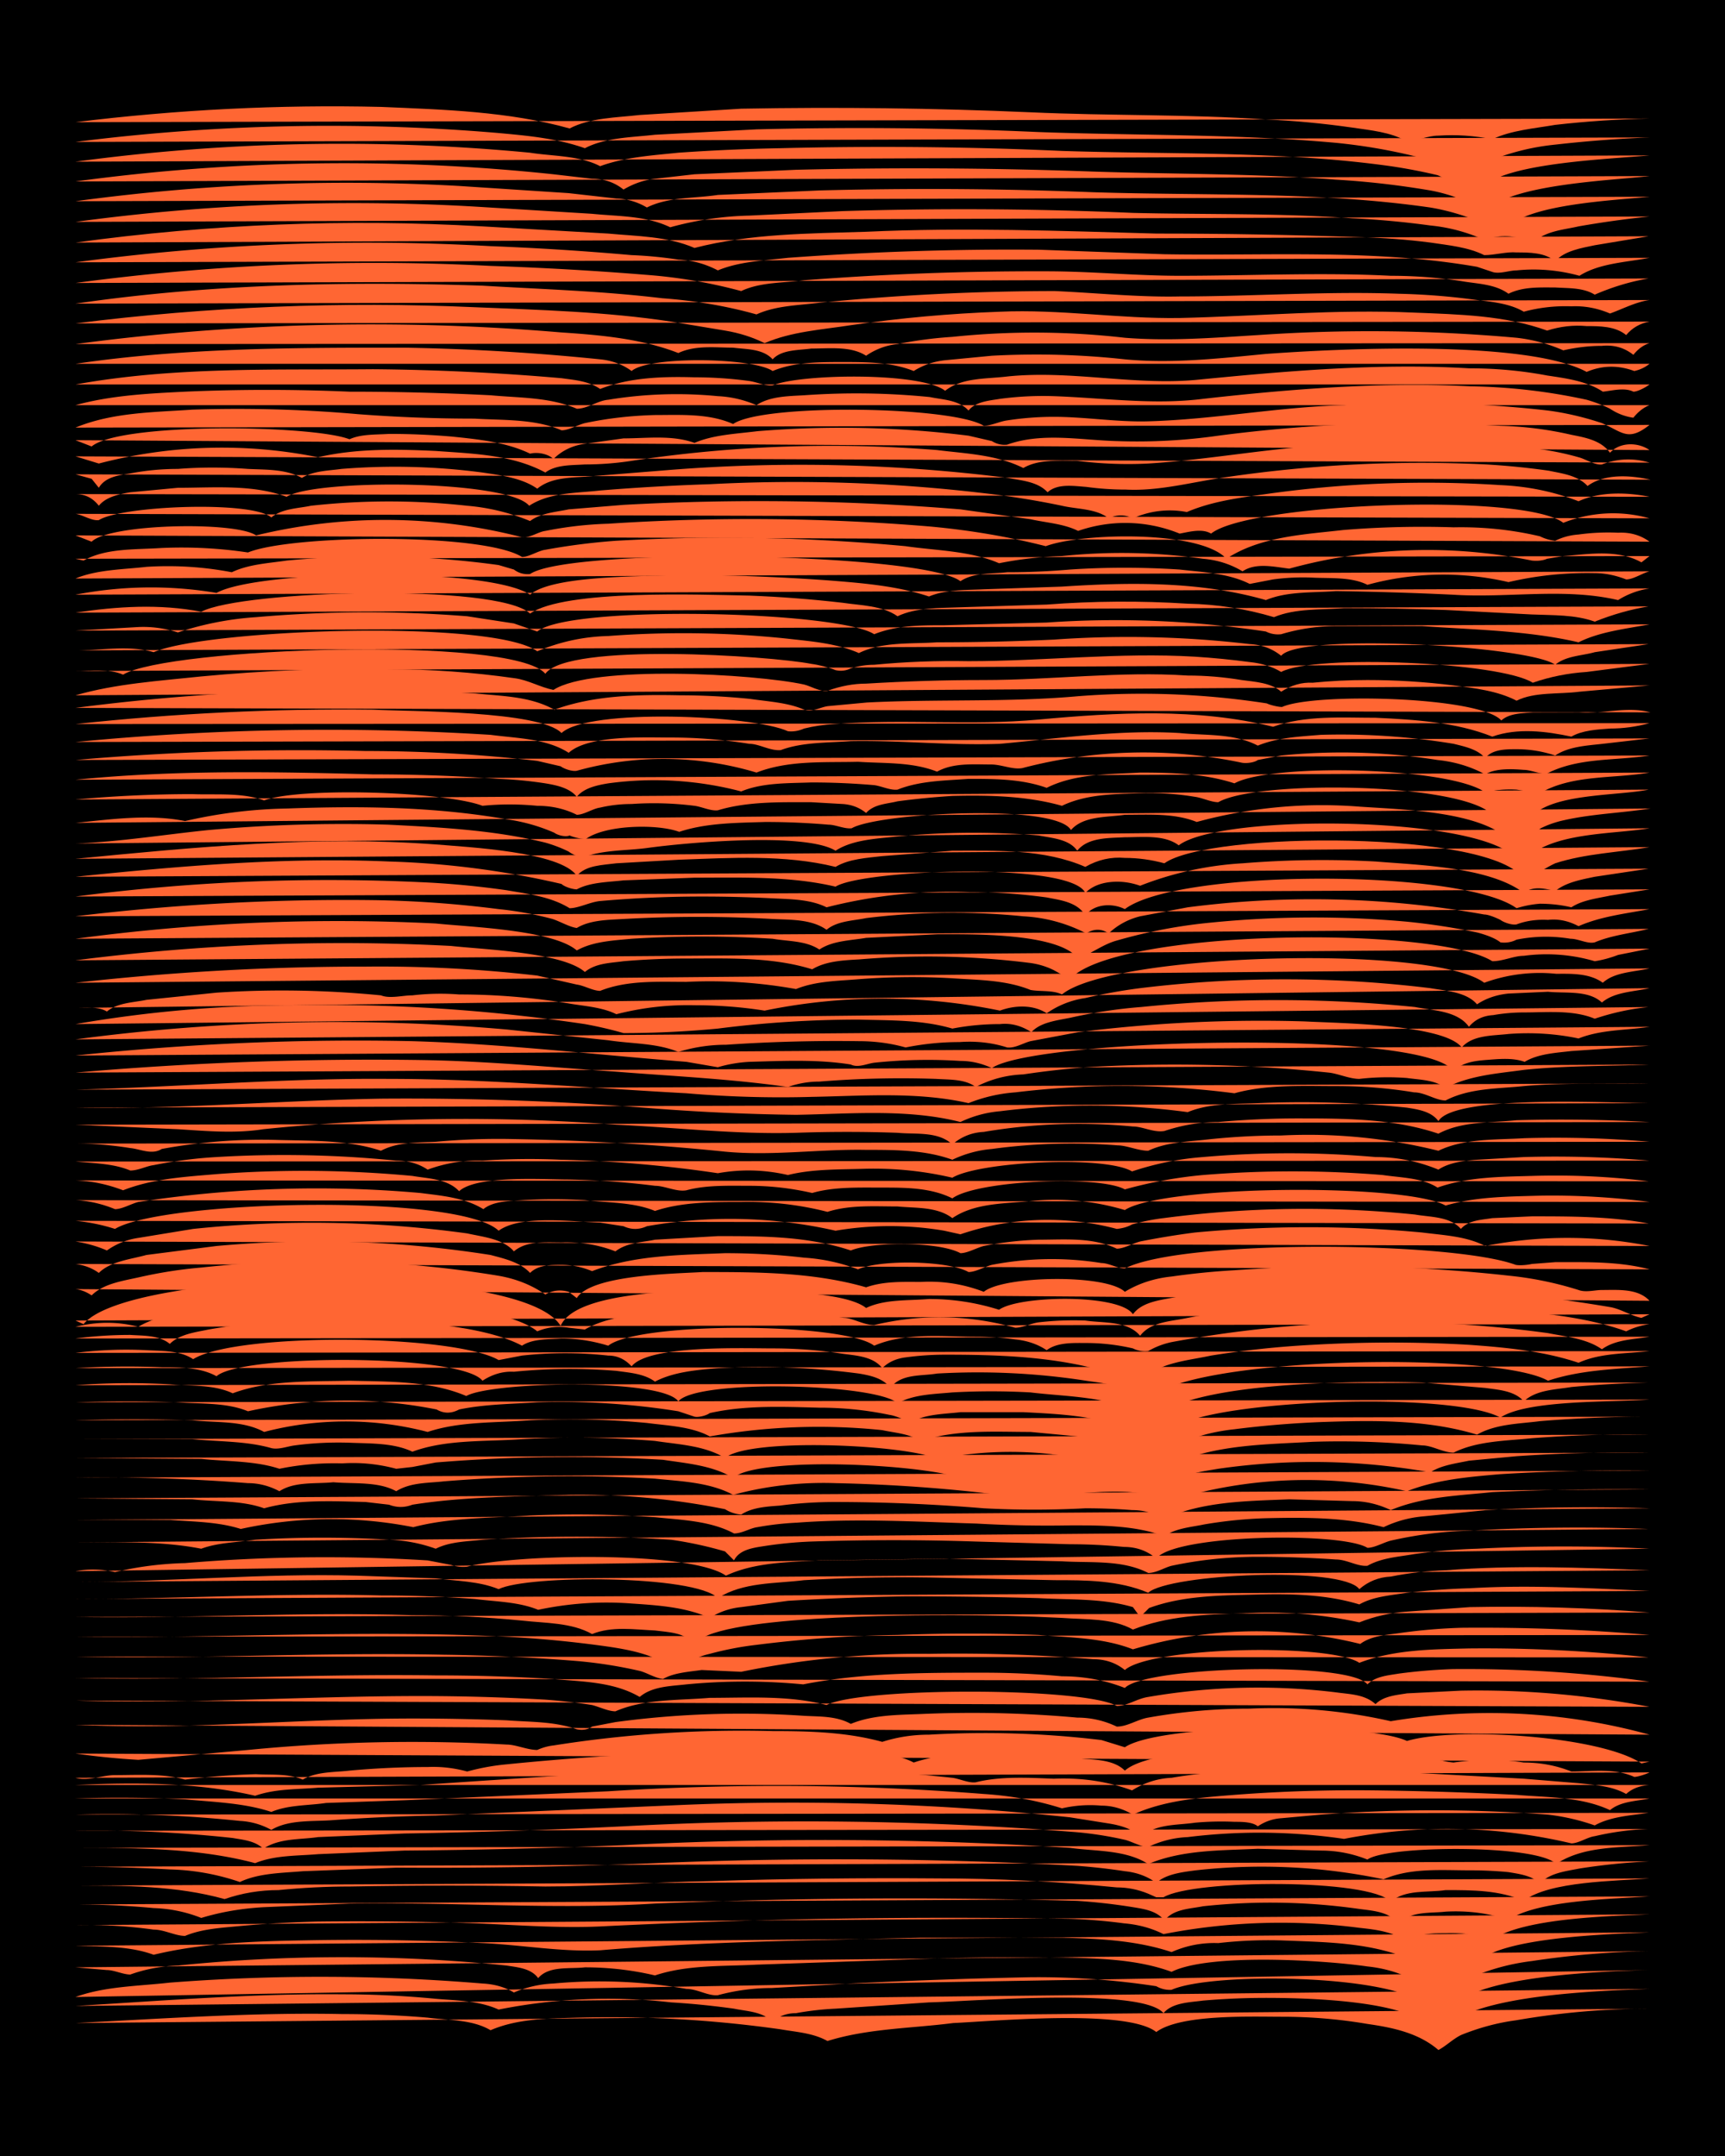 <svg xmlns="http://www.w3.org/2000/svg" id="a" width="1920" height="2400" viewBox="0 0 192 240"><defs><style>.c{stroke-width:0;fill:#f63}</style></defs><path d="M0 0h192v240H0z" style="stroke-width:0"/><path d="M8.4 225.2c9.9-.5 19.8-1.2 29.7-1q4.8 0 9.5.4c2.3.3 5 .2 7 1.4 3-1.3 6.4-1.3 9.6-1.4a136 136 0 0 1 22.7 1.3c1.7.3 3.6.4 5.2 1.3 4.5-1.4 9.3-1.4 14-2 4.5-.2 19.3-1.6 22.6 1 2.7-2 10.5-1.7 14-1.7q4.8 0 9.5.8c2.8.4 5.7 1 7.9 2.9.8-.4 1.7-1.3 2.6-1.7q3-1.2 6-1.6 7.5-1.3 14.9-1.3" class="c"/><path d="M8.4 223.3c9.9-.6 19.8-1.4 29.7-1.3q5.2 0 10.4.5c2.3.2 4.8.2 7 1.2a62 62 0 0 1 19.2-.8q3.4.2 7 .7c1.4.3 3.2.3 4.3 1.5q1-1 2.6-1 2.2-.4 4.4-.5l10.4-.7c4.6-.1 23.7-1.7 26.1 1.2 1-1.2 3-1.2 4.4-1.4q3.5-.3 7-.3c4 0 16.2.2 18.3 3.5l.9-.6.8.4c3.4-3.7 17.5-4.1 22.7-4.3" class="c"/><path d="M8.4 222.3c3.3-1.2 7-1.2 10.5-1.6a218 218 0 0 1 34.8.1q2 .1 3.5 1 2.1-.9 4.4-1a56 56 0 0 1 14.8.6c1.2 0 2.4.8 3.5.7q3-.8 6-.8l8.8-.5q10-.5 20-.7a87 87 0 0 1 14 1 3 3 0 0 0 1.7.4c4.5-2 24.5-1.7 28 1.6q1.2-.4 2.5-.3l.9.6c2.5-3.5 17.3-4 21.8-4.1" class="c"/><path d="m8.4 219 3.5.3c.8 0 1.8.5 2.6.5q2.5-.9 5.3-1a180 180 0 0 1 36.6 0c1.2.2 2.7.3 3.5 1.4 1.2-1.4 3.5-1 5.2-1.2q4 0 7.8.9c3.6-1.2 7.6-1 11.3-1.2l17.5-.6q8.3-.3 16.5-.2c4.1.1 8.4.2 12.2 1.6 4.2-2.1 17-1.3 21.8-.6q2.9.3 5.3 1.6c.4.1 1.3 0 1.7-.2a6 6 0 0 1 3.5.3q3.7-1.8 7.8-2.3 6.6-1 13.1-1.1" class="c"/><path d="M8.4 216.6c2.9.1 6 0 8.7 1 5.4-1.3 11-1.5 16.6-1.6q10-.2 20 .3c4.4.2 8.7 1 13.1.8 11.9-1 23.8-1.1 35.7-1.4h15.7c4.1.1 8.3.3 12.2 1.6q2.5-1.1 5.2-1 3.5-.4 7-.3c5 .2 10.2.2 14.8 2.3a7 7 0 0 1 3.5-.7q2-.2 3.5.9c2.6-2.9 15-3.2 19.2-3.4" class="c"/><path d="M8.4 214.3q4.4-.1 8.7.5c1.2 0 2.4.7 3.5.7 1.9-.8 4.1-.9 6.1-1.1q4.4-.4 8.7-.5 8.8-.1 17.5.2c4.9.2 9.9.6 14.8.3a784 784 0 0 1 51.4-.8q3 .1 6 .5 2.4.2 4.4 1.2a68 68 0 0 1 21.8-.7c1.8.2 3.8.4 5.3 1.6 1.1-1 2.9-1 4.3-1q2.8-.1 5.2.7c3.6-2.4 13-2.6 17.5-2.8" class="c"/><path d="M8.4 212q4.4 0 8.7.4 2.8.1 5.3 1.1 3.3-1 7-1.2l9.5-.4c11.3-.2 22.7.7 34 0a675 675 0 0 1 47-.3q3.1.2 6.2.7c1.2.2 2.7.4 3.5 1.5 1-1.3 2.8-1.3 4.3-1.6a70 70 0 0 1 17.4.3c1.5.2 3.4.3 4.4 1.7 1.2-1.5 3.5-1.2 5.2-1.4q3.7-.2 7 .9c3.4-2.2 11.5-2.3 15.7-2.6" class="c"/><path d="M8.4 209.9c5.6 0 11.2 0 16.6 1.5q2.9-1 6-1 4-.4 8-.4 10.8-.2 21.7 0c6.1 0 12.2-.5 18.3-.6q12.7-.4 25.3-.3 10 0 20 1 1.8 0 3.5.7l.9.4h.8c3.3-2 23-2.1 25.3.5 1.6-1.4 4.1-1 6.1-1.3 3 0 6 0 8.7 1.2 2.8-2.2 10.3-2.2 14-2.5" class="c"/><path d="M8.4 207.8q5.2 0 10.5.3 4 .1 7.8 1.4c2.1-1 4.7-1 7-1.2l10.5-.4q14.3.1 28.7-.5a488 488 0 0 1 47 .3q2.7.2 5.3.6 2 .2 3.5 1.3c1.1-1 2.9-1.2 4.4-1.4a66 66 0 0 1 20.9 1c3-1.3 6.4-1 9.6-1q2.2 0 4.3.2c1.2.2 2.7.4 3.5 1.3 1-1.2 2.9-1.4 4.4-1.7q3.8-.6 7.8-.8" class="c"/><path d="M8.4 205.7c6.7 0 13.6 0 20 1.7 2.2-.9 4.7-.8 7-1l9.6-.4q12.2-.1 24.4-.6a430 430 0 0 1 49.7.3c2.9.4 6.2.2 8.7 1.8 3.8-1.6 8.1-1.5 12.2-1.7l7 .2q2.7 0 5.2 1c2.2-1.6 19-1.7 21 .5 3-2 6.9-1.8 10.4-2.1" class="c"/><path d="M8.4 203.8a139 139 0 0 1 17.5.8c1.1.2 2.5.3 3.4 1.2 1.8-1.2 4.1-1 6.1-1.3l9.6-.4q12.3-.2 24.4-.8a377 377 0 0 1 49.7.6q3 .2 6.1.9c.8.2 1.8.8 2.6.8q2.1-1 4.4-1.1a65 65 0 0 1 17.4.2 60 60 0 0 1 25.3.5c.8 0 1.8-.7 2.6-.8q3-.7 6-.8" class="c"/><path d="M8.4 202a139 139 0 0 1 18.3.7 8 8 0 0 1 3.5 1c2-1.2 4.7-.9 7-1.1q5.6-.4 11.3-.5l27.9-1.2a294 294 0 0 1 42.7 1.4l4.4.7c1.2.2 2.7.6 3.5 1.6 1.4-1.6 4-1.4 6-1.7q2.2-.2 4.4-.1c.8 0 2 0 2.6.5q1.2-.8 2.6-.9l4.4-.4a166 166 0 0 1 25.3 0 24 24 0 0 1 5.2 1.2c1.8-1 4-1.1 6-1.4" class="c"/><path d="M8.4 200.2q6.1-.2 12.2.1c3.2.3 6.6.4 9.6 1.4 1.9-.8 4.1-.7 6.1-1l8.7-.3 22.7-1a296 296 0 0 1 41.8.3q4.6.3 8.7 1.6 2.2-.5 4.4-.3 1.8 0 3.5 1c3.5-1.6 7.5-1.9 11.3-2.2q7.8-.6 15.7-.5t15.7.5c3.5.3 7.2.2 10.4 1.7 1.2-1 3-1 4.4-1.3" class="c"/><path d="M8.4 198.7c6.7-.3 13.5-.3 20 1.2 2.3-.8 4.7-.7 7-.9l11.4-.3q14.3-1 28.7-1.8a207 207 0 0 1 30.5 1c.8.1 1.8.6 2.6.5 2.8-.7 5.9-.5 8.7-.4q4.6-.2 8.7 1.3 2.1-1.3 4.4-1.4 3.5-.6 7-.7 8.7-.5 17.4 0l14.8.8 6.1.5c1.8.2 3.7.3 5.3 1.2q1-.9 2.6-1" class="c"/><path d="M8.4 197.9c1.4.4 3-.3 4.4-.3 2.6 0 5.3-.2 7.8.5q4-.5 7.9-.6c1.7.1 3.6-.1 5.2.6 1.5-.9 3.5-.8 5.2-1q4.4-.4 8.7-.4 2.2-.1 4.4.5 2.2-.6 4.4-.8a300 300 0 0 1 38.3-1.4c2.3.2 4.9.1 7 1.2q3-1 6-.8a114 114 0 0 1 13.1.4c1.5.1 3.3.2 4.4 1.3 4-3.5 26.4-2.5 32.2-1.7 1.5 0 3 .7 4.4.8q4-.6 7.8 0 2.8 0 5.3 1c2.3 0 4.8-.4 7 .6.4 0 1.3-.3 1.7-.5" class="c"/><path d="M8.4 195.2q3.5.5 7 .7l12.2-1.1a188 188 0 0 1 28.8-.6c1 0 2.3.6 3.4.6q.9-.4 1.8-.5a134 134 0 0 1 24.4-1.6c4 0 8.2.1 12.2 1.2q2.5-.8 5.2-.8a108 108 0 0 1 19.2.6l2.6.8c4-2.7 27-2.8 31.4-.7 5.3-1.6 21.5-.6 26.1 2.5l.9-.2" class="c"/><path d="M8.4 192c12.5.6 25-.7 37.5-.7q5.3 0 10.5.2c2.5.2 5.3.1 7.8 1q1 .2 1.7-.3l2.6-.5a104 104 0 0 1 21-.7c1.7.1 3.6 0 5.2.9 2.4-1 5.2-1 7.8-1.1a130 130 0 0 1 17.4.4q2.3 0 4.4 1c1.2 0 2.3-.8 3.5-1q5.6-1 11.3-1a59 59 0 0 1 15.7 1.4 67 67 0 0 1 28.8 1.5" class="c"/><path d="M8.4 189.3c12.8.4 25.6-.5 38.4-.5q7 0 13.9.4 2.7.2 5.2.6c.8.2 1.8.7 2.6.7 3.2-1.4 7-1.2 10.5-1.5 4.3 0 8.8-.3 13 .8 3.9-2 28.6-2 32.3.1 1.2 0 2.2-.8 3.5-1a72 72 0 0 1 21-.5c1.4.2 3.1.2 4.3 1.3.9-.9 2.3-1 3.5-1.2l6-.3q10.5-.2 21 1.8" class="c"/><path d="M8.4 186.8c13.4.3 26.8-.5 40.1-.3q6.6 0 13 .4c3.3.3 6.8.3 9.7 2 1.4-1.2 3.5-1.2 5.2-1.4a68 68 0 0 1 13 0c6.6-1.3 13.4-1.3 20.1-1.3q4.4 0 8.7.4 3.7 0 7 1.3c2.3-2.4 25-3 27-.4.9-.9 2.3-1 3.5-1.2q3-.4 6-.5 11.1-.1 21.9 1.4" class="c"/><path d="M8.4 184.4c13.7.3 27.3-.5 41-.2q7.5.1 14.8.7 3.5.3 7 1.1c.8.2 1.7.8 2.6.9 1.2-.7 2.9-.8 4.3-1l4.4.2a98 98 0 0 1 20.9-2 184 184 0 0 1 18.3.6q2 0 3.5 1.2c3-2.6 22.8-3 26.1-.8 3.9-1.5 8.2-1.5 12.2-1.6q10-.1 20 1" class="c"/><path d="M8.4 182.2c16 .2 32-.8 48 0q5.7.3 11.3 1.1c2.7.4 5.7 1 7.8 2.9.7-1.2 2.2-1.8 3.5-2.1q2.6-.7 5.2-1 7.9-1 15.7-1.1 7.9-.3 15.7 0c3.5.3 7.2.3 10.5 1.6a48 48 0 0 1 25.3-.6c1.2-.9 2.9-1 4.3-1.2q3.5-.5 7-.6 10.5-.1 20.9.8" class="c"/><path d="M8.4 180c12.5.2 25-.6 37.5-.2q6.1 0 12.2.6c2.6.3 5.5.2 7.8 1.5 2.2-.9 4.7-.5 7-.4 1.5.2 3.4.2 4.4 1.6 1.7-3.3 24.2-3.3 28.7-3.3q6.1 0 12.2.3c2.6.2 5.6 0 7.9 1.3 3.8-1.5 8-1.7 12.2-1.8q6.6-.4 13 1 2.5-1 5.3-1.2l7-.5q10-.2 20 .6" class="c"/><path d="M8.4 178c11.3 0 22.7-.7 34-.4q5.3 0 10.5.4c2.3.3 4.8.3 7 1.2q5.2-1.1 10.4-.7c3 .2 6 .4 8.7 1.6a8 8 0 0 1 3.5-1.2l5.2-.7q6.6-.4 13.1-.5 7.5 0 14.8.2c3.5.2 7.1 0 10.5 1l.8 1.1 1-1c3.8-1.4 8-1.4 12.1-1.5 3.8-.1 7.7 0 11.3 1.1 1.6-.9 3.5-1 5.3-1.3q3.5-.4 7-.5c6.6-.4 13.3 0 20 .3" class="c"/><path d="M8.4 176.1c10.5 0 21-1 31.4-.7l8.7.3c2.3.3 4.8.3 7 1.2 3.2-1.6 21.9-1.6 24.4 1 2.8-1.8 6.4-1.6 9.6-2q7-.4 13.9-.3l14 .3c3.4 0 7.1 0 10.4 1.4 2.3-2.1 21.6-3 23.5-.4q1.5-1.3 3.5-1.4 3-.6 6.1-.7c7.6-.6 15.1-.3 22.7 0" class="c"/><path d="M8.4 174.9q2.2-.4 4.4.1 3.8-.9 7.8-1a186 186 0 0 1 27-.3l2.6.5q.9.3 1.8.2c5.1-1.4 24.8-1.8 28.8 1 3.2-1.5 7-1.5 10.4-1.7l14-.2 13 .3c3.2.2 6.7-.2 9.6 1.3.9 0 1.8-.6 2.6-.8q4.7-1 9.6-1 4.4 0 8.7.3c1.2 0 2.4.8 3.5.7 1.6-.9 3.5-1 5.2-1.3q3.5-.5 7-.6 9.6-.5 19.2 0" class="c"/><path d="M8.4 171.7c4.6 0 9.4-.2 14 .7 1.9-.7 4-.7 6-1a121 121 0 0 1 14.9 0q2.7.1 5.2 1c1.6-.8 3.5-.8 5.2-1a163 163 0 0 1 21 0 43 43 0 0 1 6 1.3l1 1c.6-1.2 2.1-1.4 3.4-1.6q2.6-.4 5.2-.5 9.2-.3 18.3 0l10.5.3q3 0 6 .3 2.1 0 3.6 1.3c2-2.7 20.6-3 23.5-1.2.8 0 1.8-.6 2.6-.8q4.4-1 8.7-1.1a206 206 0 0 1 20-.2" class="c"/><path d="M8.4 169.2H19c2.6.2 5.3.2 7.8 1A47 47 0 0 1 46 170c4.2-1.1 8.7-1 13-1.3q7-.3 14 .2c2.9.3 6.1.4 8.7 1.8.9 0 1.8-.6 2.6-.7q2.2-.4 4.4-.5c6.6-.5 13.4-.1 20 .1q5.3.3 10.5.2c3.5 0 7.1 0 10.4 1.2 1.3-.9 3-1 4.4-1.3q3.5-.6 7-.7c4.3-.1 8.8-.1 13 1q2.1-1 4.4-1.2l7-.7q9-.5 18.3-.2" class="c"/><path d="m8.4 166.8 13 .1c2.7.3 5.5.1 8 1 3.6-1 7.5-.8 11.3-.7l2.6.3q1.3.5 2.6 0c5.7-.9 11.6-.9 17.4-1.1a82 82 0 0 1 17.4 1.6 4 4 0 0 0 1.8.6c1.2-.8 2.9-.9 4.3-1q3-.4 6.1-.4 8.2 0 16.6.7 5.6.3 11.3 0 2.7 0 5.2.2 2 0 3.5 1c4.4-2 9.3-2 14-2.2l7 .2q2.2 0 4.3 1c3.6-1.5 7.5-1.6 11.3-2q8.8-.4 17.5-.3" class="c"/><path d="M8.4 164.5a202 202 0 0 1 19.2.6q1.8 0 3.5.9c1.7-1.1 4-.8 6-1 2.4.2 5-.1 7 1 1.6-1 3.6-.9 5.3-1.1a172 172 0 0 1 23.5-.3c2.9.3 6.1.4 8.7 1.8q5.6-1.5 11.4-1.3 9.6.2 19.1 1.4c6 .5 12.4-1.6 18.3.5a51 51 0 0 1 26.2-1c3.3-1.3 6.9-1.6 10.4-1.9q8.2-.5 16.6-.4" class="c"/><path d="m8.4 162.3 14 .1c2.8.3 6 .2 8.7 1.1q3.4-.7 7-.6 3-.2 6 .6l1.8-.2 2.6-.5a180 180 0 0 1 25.3-.3c2.6.4 5.4.6 7.8 2 3-2.5 22.4-1.5 26.1.3a20 20 0 0 1 11.4.3q3.4-1 7-.9c1.4.1 3.2 0 4.3 1 1.4-1.2 3.5-1.4 5.2-1.7a74 74 0 0 1 23.6.4c1.2-.8 2.9-1 4.3-1.3l5.3-.5q7.3-.5 14.8-.4" class="c"/><path d="M8.4 160.2h13c3 .3 6 .2 8.8 1 .8.2 1.8-.2 2.6-.3q3-.4 6.1-.3c2.3.1 4.9 0 7 1 3.8-1.4 8.2-1.1 12.2-1.4q7.4-.4 14.8.2c2.6.4 5.5.5 7.8 1.9 2.7-2.3 20.2-1.5 23.6.1.8.1 1.8-.4 2.6-.4a41 41 0 0 1 13 .3c.8.1 1.8.7 2.6.7q2.2-.7 4.4-.6 1.8-.1 3.5.6c4.9-2.2 10.4-2.2 15.7-2.5q6.1-.2 12.2.4c1.1 0 2.3.8 3.5.8 2.6-1.3 5.8-1.3 8.7-1.6q6.5-.5 13-.4" class="c"/><path d="M8.4 158.1q6.6-.2 13 0c2.7.3 5.6 0 8 1.3a36 36 0 0 1 18.2 0c3.6-1.2 7.6-1 11.4-1.3a92 92 0 0 1 13 .3c2.3.3 5 .4 7 1.5a69 69 0 0 1 19.2-.7c1.4.3 3 .4 4.3 1.2 4-1.3 8.2-1 12.2-1l5.3.5c1.4.2 3.2.5 4.3 1.5q1.2-.8 2.6-.8 1.8-.1 3.5.5 3.2-1.6 7-2 4.7-.6 9.6-.8c5.8-.2 11.8-.3 17.4 1.4 2.1-1.2 4.7-1.2 7-1.5q6-.5 12.2-.5" class="c"/><path d="M8.4 156.1q5.7-.2 11.4 0c2.5.2 5.4 0 7.8 1a51 51 0 0 1 21-.2q1.2.7 2.5 0c2.9-.6 5.8-.6 8.7-.8a83 83 0 0 1 15.7 1l1.8.6c.4.1 1.3-.1 1.7-.4 4-.9 8.2-.7 12.2-.6q4 0 7.8.8c.8.1 1.8.7 2.6.7 1.6-.8 3.6-.8 5.3-1h7c4 .2 8.3.4 12.1 2 1.4-.7 3-.4 4.4-.2 4.9-3.3 31.3-4.1 36.6-1.2 3-2 12.5-1.7 16.6-2" class="c"/><path d="M8.4 154.2q5.2-.4 10.5-.1c2.3.2 4.9 0 7 1 4-1.5 8.7-1.3 13-1.4 4.4.1 9 0 13 1.7 2.8-1.6 21.8-2 23.6.6 2-2.5 22-2 24.4.2 1.9-1 4-1 6.1-1.2a79 79 0 0 1 8.7 0c4.1.5 8.6.4 12.2 2.4q1.3-.4 2.6-.3c5.5-3.3 22-3.4 28.8-3.2l7 .6c1.4.2 3.3.3 4.3 1.5 1.4-1.3 3.5-1.3 5.3-1.6q4.3-.4 8.7-.5" class="c"/><path d="M8.4 152.3q4.8-.3 9.6-.1c2 0 4.3 0 6.1 1 2.8-2.5 27.3-2.5 29.6.5q1.7-1.1 3.5-1a63 63 0 0 1 11.4-.1c1.4.2 3.1.3 4.3 1.2 2.1-1.1 4.7-1.3 7-1.5a85 85 0 0 1 15.7.6c1.2.2 2.7.5 3.5 1.6 1.2-1.6 3.4-1.3 5.2-1.6a79 79 0 0 1 16.6.8c2 .3 4.5.5 6 2h1c4.6-4.7 38.6-5.3 44.4-2 3.6-1.2 7.5-1.3 11.3-1.6" class="c"/><path d="M8.4 150.6q4-.5 7.9-.3c1.7.1 3.7 0 5.2 1 4.8-3 29-2.8 34 .1l2.6-.5a44 44 0 0 1 9.6 0q1.5 0 2.6 1.2c1.9-2.4 12.4-2 15.7-2q4 0 7.8.6c1.5.2 3.4.3 4.4 1.6q1-1 2.6-1.2 2.2-.3 4.4-.3c6 0 12.4.2 18.3 2 1.4-.5 3 0 4.3.2 2-1.4 4.7-1.6 7-2.1q5.6-.9 11.3-1.2 8.8-.5 17.4 0c4.2.3 8.3.7 12.2 2 2.4-1.1 5.3-1 7.9-1.3" class="c"/><path d="M8.4 149q3-.4 6.1-.4c1.4.1 3.2 0 4.4 1 1.1-1.1 2.9-1.3 4.3-1.6q4-.7 7.9-.9c7-.3 21-.5 27 2.7 1.2-.8 3-.7 4.4-.8q2.6 0 5.2.8c3.4-2.7 26.2-2.6 29.6 0 3.5-1.5 7.6-1 11.3-1q2.2 0 4.4.3 2 .2 3.5 1.2c1.2-.9 3-.8 4.4-.8q2.6 0 5.2.6a3 3 0 0 0 1.7.3q1.2-.7 2.6-1a131 131 0 0 1 41.9-1c2 .4 4.3.6 6 1.8 1.5-1.1 3.6-1.1 5.3-1.4" class="c"/><path d="M8.4 147.7q3.6-.9 7 0c6.2-4 38.7-4.2 44.4.5q1.7-.7 3.5-.4l1.8.2c3.5-2.1 10.6-2.1 14.8-2.3q7-.2 14 1c1 0 2.2.8 3.4.8a31 31 0 0 1 15.7.3c.8 0 1.8-.5 2.6-.6q2.6-.3 5.2-.2c2 .3 4.7 0 6.1 1.7 1.2-1.6 3.5-1.6 5.3-2q4.7-.9 9.6-1.1a171 171 0 0 1 23.5 0c5.2.5 10.7.8 15.7 2.6q1.2-.6 2.6-.8" class="c"/><path d="m8.4 147 .9.4c5-6.2 48.8-7 53.1.2 1.7-4 14.4-3.9 18.3-4 3.6.1 13.2 0 15.7 2 2.1-1 4.7-.8 7-1q4 0 7.8 1.2c2.2-1.6 13.4-1.8 14.9.5 1.1-1.5 3.4-1.6 5.2-2q5.2-.7 10.4-1a173 173 0 0 1 37.5 2.2c1.2.2 2.4 1 3.5 1.2l.9-.4" class="c"/><path d="M8.4 143.5q.9.1 1.8.7c1.3-1.3 3.4-1.6 5.2-2q3.5-.8 7-1.1a122 122 0 0 1 33 .9q3 .5 5.3 2.1 1.2-.7 2.6-.3l.9.7c1.6-2.6 10.8-2.7 14-2.9 6 0 12.3 0 18.2 1.7 2-.7 4.1-.6 6.1-.6q3.6-.2 7 1.1c2.2-1.8 13.6-2 15.7 0q2.3-1.4 5.2-1.7 3.5-.5 7-.7a168 168 0 0 1 30.5.6q4 .4 7.8 1.6c.8.3 1.8 0 2.6 0 1.8 0 4-.2 5.3 1.2" class="c"/><path d="M8.4 140.7q1.5.2 2.6 1c1.3-1.3 3.5-1.5 5.3-2l7.8-1a124 124 0 0 1 30.5 1c1.5.4 3.3.8 4.4 2 .9-.9 2.3-.9 3.5-.9q1.7 0 3.4.7c4.7-1.8 9.9-1.8 14.8-2q4.5 0 8.8.5 3.1.2 6 1.3c2.4-1.1 10-1 12.3.3.8 0 1.8-.6 2.6-.8a35 35 0 0 1 12.2-.2c.8 0 1.8.6 2.6.6 6.5-3.3 36.5-3 43.5-.4.5.1 1.4 0 1.8-.1l2.6-.2c3.5 0 7.1-.1 10.5.8" class="c"/><path d="M8.4 138.2q1.9.3 3.5 1a8 8 0 0 1 3.5-1.4l6.1-1a127 127 0 0 1 30.5.5c1.8.4 4 .6 5.2 2 1.4-1.2 3.5-1 5.3-1q3.2-.1 6 1c1.3-1 3-1 4.4-1.3l7-.4c5 0 10 0 14.8 1.6 2.4-1 9.8-1 12.2.3.8 0 1.8-.6 2.6-.8q3-.6 6.1-.7c2.9 0 6-.3 8.7 1 .8 0 1.8-.6 2.6-.8q3-.6 6.1-1a136 136 0 0 1 25.3 0c2.3.3 4.9.4 7 1.5a47 47 0 0 1 18.3 0" class="c"/><path d="M8.4 135.9a21 21 0 0 1 4.4.9c5.3-3.2 38.3-4 42.7.2 2.5-1.8 8.2-1 11.3-.9l2.6.4q1.3.6 2.6 0a53 53 0 0 1 21 .5 36 36 0 0 1 12.1 0l1.8.4a30 30 0 0 1 17.4-.6q1-.1 1.7-.5 1.8-.5 3.5-.7a120 120 0 0 1 28-.4c1.7.3 3.9.2 5.1 1.6.9-1 2.3-1 3.5-1.2l4.4-.2c4.3 0 8.8 0 13 .8" class="c"/><path d="M8.4 133.6q2.2.1 4.4 1c.8 0 1.8-.6 2.6-.8a131 131 0 0 1 31.4-1c2.3.3 4.9.5 7 1.8 1.1-.9 2.9-.9 4.3-1a60 60 0 0 1 7 0c2.5.3 5.4.2 7.8 1.2 3-1 6.4-1 9.6-1q4.9-.1 9.6 1.1c2.5-.8 5.3-.6 7.8-.6 2 .2 4.4 0 6.1 1.3 2.5-1.7 5.8-1.6 8.7-1.9a27 27 0 0 1 10.5 1c4.3-2.8 31.3-3 35.7-.5 3.4-1 7-1 10.5-1.1q6.1-.1 12.2.7" class="c"/><path d="M8.4 131.4q2.7.1 5.3 1.1c3.3-1.3 6.9-1.5 10.4-1.8a130 130 0 0 1 21.8.2c1.7.3 3.9.3 5.2 1.7 2-1.8 9.3-1.3 12.2-1.3q4.9.1 9.6.7c1.1 0 2.4.7 3.5.5 2.2-.6 4.7-.5 7-.5q3.5 0 7 .8c2.4-.7 5.2-.6 7.8-.6s5.4 0 7.8 1.2c2.7-2 16.3-2.6 19.2-1q4.3-1.2 8.7-1.6a123 123 0 0 1 20 0c2 .3 4.4.3 6.1 1.4 3.4-1.2 7-1.2 10.5-1.3q6.6-.2 13 .6" class="c"/><path d="M8.4 129.3c2 .2 4.2.2 6.1 1 .9 0 1.8-.5 2.6-.6q3.5-.7 7-.9a125 125 0 0 1 20 .4q2 0 3.5 1 3-1.1 6.1-1 4.4-.3 8.7-.1 8.8.2 17.5 1.5 3.9-.7 7.8.2c2.8-.7 5.9-.6 8.7-.7q4.9-.1 9.6 1c3-1.8 17-2.5 20-.7q3.9-1.3 7.9-1.6a110 110 0 0 1 19.2 0q3.6 0 7 1.4c1.2-.8 2.9-1 4.3-1.1l5.2-.3q7-.2 14 .4" class="c"/><path d="M8.4 127.3q3 0 6.1.5c1.1.1 2.4.8 3.5.1q6.5-1.2 13-1c3.8.1 7.8 0 11.4 1.2 1.9-1 4.1-.9 6.1-1q4.4-.4 8.7-.3 11.8.2 23.5 1.4c5.3.5 10.5-.3 15.7-.2 3.2 0 6.6 0 9.6 1.1q2.1-1 4.4-1.2a66 66 0 0 1 14-.4c1 0 2.3.6 3.4.6 1.9-.9 4.1-1 6.1-1.2q4.4-.5 8.7-.5a60 60 0 0 1 17.5 1.7c2.9-1.4 6.4-1.2 9.6-1.4q7-.2 13.9.4" class="c"/><path d="m8.4 125.2 11.4.5c3.1.2 6.4.5 9.5 0q19.6-2 39.3-.5c6.6.3 13.3 1.1 20 .9q5.7-.2 11.3 0c2 .2 4.5-.2 6.1 1.3q1.5-1.3 3.5-1.4a63 63 0 0 1 16.6-.6c1.1 0 2.3.7 3.5.5q3-1 6-1 4.5-.4 8.8-.4c5.2 0 10.7 0 15.7 1.7 2.6-1.4 5.8-1.2 8.7-1.5q7.4-.2 14.8.2" class="c"/><path d="M8.4 123.3c11.4.2 22.7-.8 34-1a345 345 0 0 1 30.5 1.1q7.8.6 15.7.7c6-.1 12.4-.7 18.3.8q2.1-1 4.4-1.2a81 81 0 0 1 20.9.1c2.4-1 5.2-.9 7.8-1a114 114 0 0 1 16.6.5c1.2.2 2.7.4 3.5 1.5 1.8-3 19.5-2 23.5-2" class="c"/><path d="M8.4 121.3c11.6-.3 23.3-1.3 34.9-1.2 11 0 22 1 33.1 1.6q7 .6 14 .4c5.7-.1 11.7-.6 17.4.7q2.5-1 5.2-1.2a98 98 0 0 1 24.4.1c3.6-1 7.6-.8 11.3-.8q4.5 0 8.7.7c1.2 0 2.4.9 3.5.9 2.7-1.4 5.9-1.3 8.7-1.6 4.7-.4 9.4-.2 14-.3" class="c"/><path d="M8.4 119.4a379 379 0 0 1 38.4-1.4c7.2.1 14.5.8 21.8 1.3 6.3.5 12.8.8 19.1 1.7q1.7-.6 3.5-.6a113 113 0 0 1 13-.3c1.5.1 3.2 0 4.4.9q2.5-1.3 5.3-1.4 3.3-.5 7-.8a166 166 0 0 1 27 .6c1 .1 2.3.7 3.4.7q2.6-.3 5.3-.1c1.4.2 3.1.2 4.3 1.1 2.7-1.4 5.8-1.6 8.7-2 4.7-.5 9.4-.4 14-.6" class="c"/><path d="M8.4 117.5q18.8-2 37.5-1.6c10.2.3 20.3 1.5 30.5 2.3l3.5.6q1.7-.5 3.5-.6c3.7-.1 7.6-.3 11.3.3.8.4 1.8-.1 2.6-.2a57 57 0 0 1 9.6-.2q1.8 0 3.5.8c4.7-3.3 48.7-4.4 51.4.4.8-1 2.3-1.2 3.5-1.3 1.4-.1 3-.3 4.4.2 1.5-.9 3.5-1 5.2-1.2l8.7-.6" class="c"/><path d="M8.4 115.7q24-3.2 48-1.1l11.3 1.2c2.6.4 5.4.3 7.8 1.3q2.6-.8 5.3-.8a181 181 0 0 1 14.8-.4q2.7 0 5.2.7 3-.6 6-.6 2.8-.2 5.3.6c.9.1 1.8-.5 2.6-.7l5.3-1a163 163 0 0 1 25.2-1.2c3.7.2 15.5.3 17.5 2.9 1.2-1.4 3.5-1.3 5.2-1.5q4-.3 7.8.5c2.5-1 5.3-.9 7.9-1.3" class="c"/><path d="M8.4 114q12.1-2.1 24.4-2.1 16.2-.3 32.3 2.1 2.2.4 4.3 1 5.2 0 10.5-.5 7.8-1 15.7-1c3.4.1 7 0 10.4 1q2.6-.5 5.3-.5 1.8-.2 3.5.9c1-1.1 2.8-1.3 4.3-1.6q4-.9 7.9-1.2a151 151 0 0 1 30.5 0c2 .4 4.7.4 6 2.2q1-1.2 2.7-1.3 1.7-.3 3.5-.3c2.5 0 5.4-.3 7.8.7q3-1 6-1.3" class="c"/><path d="M8.4 112.2c1.1 0 2.5-.2 3.5.4 1.2-1 3-1 4.4-1.3l7.8-.8q9.1-.6 18.3.3c1 .4 2.4 0 3.5 0q2.6-.3 5.2-.1 6.1 0 12.2 1c1.7.3 3.7.4 5.3 1.2q4.3-1.1 8.7-1 4 0 7.8.6a65 65 0 0 1 26.2 0c1.6-.6 3.7-.7 5.2.3a10 10 0 0 1 4.3-1.7q3-.7 6.1-1.1a133 133 0 0 1 32.3 0c1.7.3 4 .4 5.2 1.8q1.5-1 3.5-1.2l4.4-.2c2 .2 4.5-.2 6 1.2 1.4-1.2 3.6-1.2 5.3-1.6" class="c"/><path d="M8.4 109.4a287 287 0 0 1 32.3-1.8q9.6-.1 19.1 1l4.4 1c.8.1 1.8.7 2.6.7 3-1.2 6.4-1 9.6-1q6.1-.3 12.2.8c2.2-.9 4.7-.9 7-1.1q5.2-.4 10.4-.1c3 .2 6 .2 8.7 1.3 1.1.2 2.5 0 3.5.5 5.6-4.6 41.3-5.6 47-1.3a18 18 0 0 1 8-1c1.6 0 3.7-.1 5.2 1 1.3-1.2 3.5-1.2 5.2-1.6" class="c"/><path d="M8.4 106.9q21-2.7 41.8-1.6c3.6.4 12.4.7 14.9 2.9 1.2-1 2.9-1 4.3-1.2q3.5-.3 7-.3c4.6 0 9.5-.2 14 1.2 1.5-.9 3.4-1 5.2-1.1a91 91 0 0 1 19.1.4q1.4.2 2.6.8l1.8 1c5-5.6 40.6-6 47-2 1.2 0 2.4-.6 3.5-.6a19 19 0 0 1 7.9.6q1.3-.2 2.6-.7l3.5-.7" class="c"/><path d="M8.4 104.5q20-2.7 40.1-1.7c3.8.4 13 .7 15.7 3 1.8-1 4-1.1 6.1-1.3a125 125 0 0 1 15.7 0c1.7.3 3.7.2 5.2 1.2 1.5-1 3.5-1 5.2-1.3l7.9-.4c3.6 0 13.5-.2 15.7 2.7 1.4-.5 2.8-1.6 4.3-2q5.2-1.5 10.5-2a115 115 0 0 1 21.8-.1q4 .4 7.8 1.2c.8.2 2 .6 2.6 1.1a3 3 0 0 0 1.8-.3q3-.6 6-.1c.9 0 1.9.6 2.7.4 1.9-.8 4-1 6-1.5" class="c"/><path d="M8.4 102q16.5-2 33.1-1.8 7 .1 14 1 3 .3 6 1.1c.9.3 1.9.9 2.7 1 1.5-.9 3.5-.9 5.2-1a147 147 0 0 1 16.6 0c2 .1 4.3 0 6 1.2 1.2-1 3-1 4.4-1.3a79 79 0 0 1 17.5-.2q3.7.2 7 1.9 1.3-.8 2.5 0 1.5-1.4 3.5-1.9l5.3-1a108 108 0 0 1 33 .8c.5 0 1.4.4 1.8.6.4.3 1.3.6 1.8.5q1.6-.6 3.5-.5 1.7-.2 3.4.7c2.5-1.1 5.3-1.4 7.9-1.9" class="c"/><path d="M8.4 99.8q19.1-2.5 38.4-1.6 4.7.2 9.6.9c2.3.4 4.9.7 7 2 1 0 2.3-.7 3.4-.8q5.7-.5 11.3-.5 4 0 7.9.2c2 .1 4.2.1 6 1a56 56 0 0 1 15.8-1.7q4.3 0 8.7.6c1.5.3 3.4.5 4.3 2 1-1.3 3-1.4 4.4-.7 6-4.5 37.5-4.5 43.6-.1q1.3-.4 2.6-.5 1.8 0 3.5.4c1.2-.8 2.9-1 4.3-1.3l4.4-.7" class="c"/><path d="M8.4 97.6c11.6-1.2 23.2-2.2 34.9-1.7a97 97 0 0 1 19.2 2.5c.3.3 1.2.6 1.7.6 1.5-.8 3.5-.8 5.2-1l7.9-.3c5.2 0 10.6-.2 15.7 1 3-1.9 26.2-2.8 27.8.7q1-1 2.7-1.2t3.4.4a37 37 0 0 1 11.4-2.5q7.4-.6 14.8-.2c4.8.4 12.7.6 16.5 3.5 1-.8 2.4-.5 3.5-.2 1.2-1 3-1.3 4.4-1.6l6-.9" class="c"/><path d="M8.4 95.6C21.7 94.3 35.1 93 48.5 94c3.5.3 13.9.8 15.7 3.5 1-1.2 2.9-1.2 4.4-1.4l7-.4c5.7-.2 11.7-.6 17.4.8 1.5-.9 3.5-1 5.2-1.2l7.8-.6c5 0 10.2-.2 14.8 1.8q2.1-1.2 4.4-1 2.2 0 4.4.6c5-3.6 36.8-3.7 40 1.8 1.2-.4 2.4-1.3 3.5-1.8 3.4-1.1 7-1.2 10.5-1.8" class="c"/><path d="M8.4 93.9c5-.2 9.9-1 14.8-1.5q10-.9 20-.6c5.9.3 11.8.6 17.5 2q1.4.4 2.6 1a3 3 0 0 0 1.7.6c2.2-.8 4.7-.7 7-1 4.3-.6 17.6-1.8 21 .3 1.7-1.1 4-1.3 6-1.5a88 88 0 0 1 16.6-.2c1.5.3 3.4.4 4.3 1.7 1.2-1.5 3.5-1.4 5.3-1.5 2 0 4.4-.3 6 .9 4.7-3.6 34.2-3.3 37.6 1.6l.8.2c2.8-3.3 9.9-3 14-3.7" class="c"/><path d="M8.4 91.6c4-.4 8.2-1 12.2-.2Q26.2 90.1 32 90c8.2-.3 16.4-.2 24.4 1.2q2.8.4 5.3 1.5c.4.3 1.3.5 1.7.3.4.2 1.3.4 1.8.4 2.2-1.6 8-1.7 10.4-.8 3-1 6.4-1 9.6-1.1q3.5 0 7 .3c.8 0 1.8.5 2.6.4 2.9-1.7 22.7-2.8 24.4.2 1.4-1.6 4-1.4 6-1.7 2.7 0 5.5-.2 8 .8a53 53 0 0 1 18.2-1.7c4.5.3 12 .5 15.7 3q1.4-.2 2.6.1a4 4 0 0 0 1.8-.7q1.2-.6 2.6-.9c3.1-.7 6.4-.8 9.6-1.3" class="c"/><path d="M8.4 89q6.6-.6 13-.6c2.7.1 5.5-.2 8 .7 4-1.5 20.1-1 24.3.6q3-.3 6.1 0 2.4 0 4.4 1c.8 0 1.8-.7 2.6-.8q1.7-.4 3.5-.4a36 36 0 0 1 7 .2c.8.1 1.8.6 2.6.5 3.3-1 7-.9 10.4-.9l3.5.2q1.5.1 2.6 1c.9-1 2.3-1 3.5-1.3q3-.4 6.1-.6c4.1-.1 8.3 0 12.2 1.1 2.7-1.3 5.8-1.3 8.7-1.4q3.1-.1 6.1.4c.8.1 1.8.6 2.6.6 4.3-2.5 27.1-2.2 30.5 1.4 1.3-.7 3.3-.8 4.4.2 2.3-2.6 9.6-2.3 13-3" class="c"/><path d="M8.4 86.8c11-1.1 22.1-.9 33.1-.6q7 0 14 .5 2.6.1 5.2.5c1.2.2 2.7.5 3.5 1.5.8-1 2.3-1.3 3.5-1.5a38 38 0 0 1 14.8.9c2.4-1 5.3-.9 7.8-1q3.5 0 7 .3c.8.1 1.8.6 2.6.5 2.5-1 5.3-1 7.9-1.2 2.9 0 5.9 0 8.7 1 3.2-1.6 7-1.5 10.4-1.7 3.5 0 7.1.1 10.5 1.2 4.2-2.3 24-1.8 27.9 1q1.7-.4 3.5-.3l2.6.4c3.6-2.1 8.2-1.6 12.2-2.3" class="c"/><path d="M8.4 84.6q16-1.4 32.3-1 9.6 0 19.1 1.1l2.6.6c.4.3 1.3.6 1.8.5a36 36 0 0 1 20 .2c3.6-1.4 7.6-1.1 11.3-1.2 3 .2 6 0 8.8 1.1 1.8-1 4-.8 6-.8 1.2 0 2.4.6 3.5.4a53 53 0 0 1 24.4-.6c.5.1 1.4 0 1.8-.3l2.6-.5a68 68 0 0 1 17.4.5q2.9.3 5.3 1.6c1.2-.7 3-.6 4.3-.5.8 0 1.8.5 2.6.4 3.5-1.8 7.6-1.4 11.4-2" class="c"/><path d="M8.4 82.6a291 291 0 0 1 46.2-.8c3 .4 6.2.4 8.7 2 2.2-2 8.4-1.7 11.4-1.7q4.3 0 8.7.7c1.1 0 2.3.8 3.5.7 2.4-.9 5.2-.8 7.8-1 5.5-.1 11 .5 16.6.3 6.6-.6 13.3-1.6 20-1.2 2.9.3 6 0 8.7 1.4 2.2-.9 4.6-1 7-1.2a77 77 0 0 1 14.8 1c1.2.3 2.7.6 3.5 1.6.8-1 2.3-1 3.5-1q2.2 0 4.3.7c1.5-1 3.5-1.1 5.3-1.3l5.2-.6" class="c"/><path d="M8.4 80.6Q25 78.8 41.5 79c4 .2 18.6.1 21 2.6 3-2.8 21.3-2 25.2-.2q.9.1 1.8-.3 1.6-.4 3.4-.5c7.6-.6 15.2.2 22.7-.5 8.7-.8 17.6-1.3 26.1.8 3.6-1.3 7.7-1 11.4-1 4.4.2 9 .5 13 2.1 2.8-1 6-.6 8.8 0 1.2-.7 2.9-.8 4.3-.9q2.2 0 4.4-.6" class="c"/><path d="M8.4 78.8A237 237 0 0 1 53 77.2c2.9.3 6 .3 8.7 1.8 4.4-1.6 9.2-1.7 14-1.6q3.8 0 7.8.4c2 .3 4.2.4 6 1.2 1 .3 1.8-.3 2.7-.4l4.3-.4c7.8-.4 15.7 0 23.5-.7a91 91 0 0 1 21 .8c.4.2 1.3.4 1.7.4 3.5-1.6 22-1.2 24.4 1.5.9-.8 2.3-.8 3.5-.9h5.2c2.6.2 5.3-.7 7.9 0" class="c"/><path d="M8.4 77.4c4.5-1.3 9.3-1.6 14-2.1q10.5-1 20.9-.8 7 0 14 1c1.5.2 2.8 1 4.3 1.3C65.9 74 84 75 89.5 76.2c.8.2 1.7.8 2.6.7q2.2-.8 4.3-.8 6.6-.4 13.1-.4c7.6 0 15.1-1 22.7-.5q3 0 6 .5c1.5.2 3.3.3 4.4 1.3q1.7-1.1 3.5-1 3-.3 6.1-.3 4.8 0 9.6.6c2.3.3 4.9.6 7 1.7 2-1 4.7-.7 7-1l7.8-.7" class="c"/><path d="M8.4 74.7c1.7 0 3.7-.3 5.3.4 4.9-3 43.4-4.4 47-.1 2.5-3.5 25-2 29.6-1.1.8.1 2 .4 2.7.7q.9.2 1.7-.2 1.3-.4 2.6-.4 5.2-.5 10.5-.4c8.4 0 16.8-1 25.2-.5q3.1.2 6.1.6 2 .2 3.5 1.1c3.7-2 24.4-1.1 28 1.2q2.9-1 6-1.2l7-.9" class="c"/><path d="M8.4 72.4c2.9 0 6-.6 8.7.2 6.1-2.6 37.7-3.7 42.7-.1q3.8-1.6 7.9-1.7a111 111 0 0 1 20 .3c2.6.3 5.4.5 7.9 1.6 2.6-1.3 5.9-1 8.7-1.2q6.5 0 13-.3a116 116 0 0 1 21.8.5q2 .1 3.5 1.3c2.1-2.6 27.7-1.1 30.5 1 1.2-1 3-1 4.4-1.4l6-.9" class="c"/><path d="m8.4 70.2 7-.4q2.2-.1 4.4.6a35 35 0 0 1 8.7-1.7 142 142 0 0 1 23.5-.1l5.2.8 2.6.9c3.6-3 33.5-2.3 37.5.3 2.5-1 5.2-1 7.8-1l11.4-.3a111 111 0 0 1 24.4 1q.8.4 1.7.3 3-.9 6.1-.9h9.6c5.8.4 11.8.5 17.4 1.8 2.4-1.2 5.3-1.5 7.9-2" class="c"/><path d="M8.4 68.2c4.6-.7 9.4-1 14-.1 4.5-2.4 33-3.2 36.6.2 3.9-2.7 19-2.1 24.4-2q5.2.2 10.4.8c2 .3 4.4.3 6.1 1.5 2.1-1 4.7-.9 7-1l9.6-.3q7.8-.6 15.7-.1 4.9.1 9.6 1.5c2.4-1 5.2-.8 7.8-1q5.7 0 11.3.2l9.6.5c2.3.1 4.8 0 7 .8q3-1.2 6-1.7" class="c"/><path d="M8.4 66.2a44 44 0 0 1 15.7-.2c4.7-2.6 30.3-2.9 34.9.2 2.5-2.2 12.8-2 16.5-2.2q8.2 0 16.6.6c3.8.3 7.7.6 11.3 1.8 1.9-.8 4.1-.7 6.1-.8l8.7-.3c7.6-.5 15.4-.6 22.7 1.5 2.4-1 5.2-.8 7.8-1q6.7.1 13 .4c6.2.4 12.4-.8 18.4.6q1.6-1 3.5-1.3" class="c"/><path d="M8.4 64.4c2.4-1 5.3-1 7.9-1.3q4.8-.3 9.5.6c1.9-.9 4.1-1 6.1-1.3a102 102 0 0 1 23.6.5l1.7.5q.8.6 1.8.5c4.4-3 43.7-2.4 47.9.8 1.5-1 3.5-.8 5.2-1q3.5 0 7-.3 6-.4 12.2 0c2.6.3 5.4.4 7.8 1.6l2.6-.5q2.2-.3 4.4-.2c2 .1 4.3-.1 6.1.8a32 32 0 0 1 15.7-.3q4.7-1.1 9.6-1 1.7 0 3.5.7c.8 0 1.8-.7 2.6-.9" class="c"/><path d="m8.4 62.2.9.2C11.8 61 15 61.2 18 61a50 50 0 0 1 9.6.5c4.9-2 26.2-2.2 30.5.5.8 0 1.8-.7 2.6-.8q3.8-.7 7.8-1a216 216 0 0 1 32.3.6c3.4.5 7.2.5 10.4 1.9q3.5-.7 7-.8a64 64 0 0 1 15.7.3q2.4.2 4.4 1.4c1.5-1 3.5-.5 5.2-.3a58 58 0 0 1 27-.9q1 .1 1.7-.2l1.8-.3c2.8-.2 6-.8 8.7.7l.9-.7" class="c"/><path d="m8.4 59.6 1.8.7c2-2 16-2.3 18.3-.7a61 61 0 0 1 29.6.2c.9.1 1.8-.6 2.6-.7q3.5-.7 7-.8a241 241 0 0 1 35.7.3q6.7.6 13 2.2c4-1.5 17.2-1.8 20.1 1.4 3.8-2.5 8.7-2.7 13-3.2q6.1-.5 12.3-.3 4.9-.1 9.6 1 .8.4 1.7.5 1.2-.6 2.6-.7 2.2-.3 4.4-.2 2-.1 3.5 1" class="c"/><path d="M8.4 57.2c.8.1 1.8.8 2.6.7 2.5-1.6 17-2.2 19.2-.3 1.2-1 3-1 4.4-1.3a79 79 0 0 1 17.4 0q3.6.3 7 1.7c1.2-.9 2.9-1 4.3-1.3l6.1-.5a274 274 0 0 1 37.5.5l7.8 1.1c1.8.4 3.7.5 5.3 1.3a16 16 0 0 1 11.3.3c1.1-.2 2.5-.6 3.5 0 4.2-3.4 34.8-4.6 39.2-1.2a15 15 0 0 1 9.6-.5" class="c"/><path d="M8.4 55q1.6 0 2.6 1.3c.8-1 2.3-1.3 3.5-1.5l5.3-.5c4 0 8.3-.4 12.1 1 3.2-2 24.6-1.9 27 1 2.3-1.5 5.3-1.4 7.9-1.7q6.1-.5 12.2-.7 15.3-.8 30.5 1 4.4.5 8.7 1.4c1.7.4 3.8.3 5.2 1.4a3 3 0 0 1 2.7 0 10 10 0 0 1 6-.7c2.8-1.2 5.9-1.6 8.8-2a127 127 0 0 1 26.1-1q4.6.2 8.7 1.8c2.4-1.1 5.4-1 7.9-.5" class="c"/><path d="m8.4 52.8 1.8.5.8 1c.7-1.2 2.2-1.4 3.5-1.6q2.6-.5 5.3-.5 3.8-.3 7.8 0c2 .1 4.2 0 6 1 1.3-.8 3-.8 4.4-1a74 74 0 0 1 15.7.4c2 .3 4.4.6 6.1 1.8C61.5 53 64 53.2 66 53l8.7-.7a184 184 0 0 1 37.5.9c1.5.3 3.3.4 4.4 1.6 1.1-1 2.9-.7 4.3-.6q2.2.3 4.4.3c3.8.2 7.6-.9 11.3-1.4q14.3-2.1 28.8-1.4 3.5.2 7 .7c1.4.3 3.2.5 4.3 1.7 1.9-1.4 4.8-1.2 7-.7" class="c"/><path d="m8.4 50.8 2.6.8a54 54 0 0 1 24.4-.7c4.3-1 8.8-.9 13.1-.7 4.1.3 8.5.4 12.2 2.4 1.2-.9 3-.8 4.4-.9q2.6 0 5.2-.4a148 148 0 0 1 34-1.2c3.2.4 6.6.5 9.6 2 1.7-1 4-.8 6-.8q4 .5 7.9.3c6.4-.4 12.8-1.6 19.2-2a130 130 0 0 1 24.4.4q2.2.3 4.3.9c.8.2 1.8.9 2.6.8q2.6-1 5.3-.2" class="c"/><path d="m8.4 49 1.8.7c3.2-2.7 24.6-2.4 28.7-.8 1.3-.6 3-.5 4.4-.6q3.5 0 7 .3c2.9.3 6 .6 8.7 1.9.8-.2 2 0 2.6.6q1.4-1.4 3.5-1.7l4.3-.6c2.6 0 5.4-.4 7.9.5 2.1-.9 4.6-1 7-1.3a114 114 0 0 1 23.5.5l2.6.6q.8.5 1.7.4c3.9-1.4 8.2-.5 12.2-.4q5.7.2 11.3-.6a165 165 0 0 1 31.4-1.1q4 .1 7.9 1c1.5.3 3.3.6 4.3 2 1.1-1.2 3.1-1.2 4.4-.3" class="c"/><path d="M8.4 47.6c4.1-1.7 8.7-1.7 13-2q9.3-.3 18.4.5 6.5.5 13 .5c3.2.2 6.7 0 9.7 1.3.8 0 1.8-.6 2.6-.8q3.8-.8 7.8-.9c2.9 0 6-.2 8.7 1 3.3-2.3 24.4-2 27.9.2.8 0 1.8-.5 2.6-.6q2.6-.4 5.2-.4c3.5 0 7 .6 10.5.5 7.3-.2 14.5-1.6 21.8-1.8a131 131 0 0 1 22.7.6q3 .4 6 1.4c2.3 1 2.9 2.1 5.3.2" class="c"/><path d="M8.4 45.1c4-1.1 8.2-1.3 12.2-1.5q9.1-.4 18.3 0 7.8 0 15.7.4c3.2.3 6.6.2 9.6 1.5 1.2 0 2.3-.9 3.5-1a47 47 0 0 1 12.2-.4q2.2.1 4.3 1c1.5-1 3.6-1 5.3-1.1a82 82 0 0 1 14 .2c1.4.3 3.2.3 4.3 1.5.8-1 2.3-1.1 3.5-1.3q3-.4 6-.3c5.6.2 11.1 1 16.6.3 9.8-1.1 19.8-1.9 29.7-1.4q6.6.1 13 1.5 1.4.4 2.6 1 1.2.8 2.6 1 .8-1 1.8-1.4" class="c"/><path d="M8.4 42.8c11-2 22.1-1.6 33.1-1.7a265 265 0 0 1 21 1c1.4.2 3 .3 4.3 1.2 3.3-1.3 7-1.4 10.5-1.3q3 0 6 .4c.9.1 1.9.6 2.7.5 3.1-1.3 16.5-1.5 19.2.6 1.9-1.5 4.6-1.3 7-1.6 7-.7 13.9 1 20.8.4 10.2-1 20.4-1.9 30.5-1.3q4.5 0 8.7.8c2 .3 4.4.6 6.2 1.8 1-.1 2.4-.5 3.4 0 .5 0 1.4-.5 1.8-.8" class="c"/><path d="M8.4 40.5c12.1-1.8 24.4-1.8 36.6-1.8A257 257 0 0 1 66.8 40q2 .2 3.5 1.3c2-1.7 13.5-1.5 15.7 0 2.4-1 5.2-1 7.8-1s5.4 0 7.9 1q1.6-1 3.5-1.2l5.2-.5q7.5-.4 14.8.4c5.2.5 10.5-.1 15.7-.6 8.1-.6 29-1.6 35.7 2q2.6-1.1 5.3-.1a4 4 0 0 0 1.7-.8" class="c"/><path d="M8.4 38.3a249 249 0 0 1 54-1.3c4.5.3 9 .7 13.1 2.3 1.9-.9 4.1-.6 6.1-.6 1.5.2 3.3.1 4.4 1.3 1-1.1 2.9-1 4.3-1.2 2 0 4.4-.3 6.1.8q1.6-1.1 3.5-1.3 3-.6 6.1-.8 9.6-1 19.2.1c5 .4 9.9 0 14.8-.3a182 182 0 0 1 28.8.3q2.7.3 5.2 1.4 2.2-.5 4.3-.5 2-.2 3.5 1 .8-1 1.8-1.3" class="c"/><path d="M8.4 36q22.1-2.8 44.5-1.8c7.2.3 14.6.5 21.8 1.6l6 1q2.4.4 4.4 1.4c3-1.3 6.4-1.5 9.6-2q8.2-1.2 16.6-1.5c6.7-.3 13.3.8 20 .7 8.7-.2 17.4-1 26.1-.6 5 .2 10.1.3 14.8 2q2.2-.7 4.4-.5c1.4 0 3.2 0 4.4 1q1-1.2 2.6-1.5" class="c"/><path d="M8.4 33.8c15-2.2 30.2-2.5 45.3-2 6.7.4 13.4.6 20 1.4q5.5.4 10.5 1.8c2.2-1 4.7-1 7-1.3a269 269 0 0 1 26.2-1.3c4.6.2 9.3.7 13.9.6 8.1 0 16.3-.6 24.4-.3q4.4.1 8.7.7c1.7.2 3.7.4 5.2 1.3q2.6-.7 5.3-.6 2.2-.1 4.3.8c1.4-.5 2.9-1.3 4.4-1.5" class="c"/><path d="M8.4 31.5q23-3.1 46.2-1.9 8.8.3 17.4 1 5.3.4 10.5 1.8c2.1-1 4.7-.9 7-1.2a332 332 0 0 1 27-1c5 0 9.9.5 14.8.5 7.8 0 15.7-.4 23.5 0q4 0 7.9.6c1.7.3 3.7.3 5.2 1.4 1.6-.8 3.5-.7 5.2-.7 1.5.1 3.1 0 4.4.8q3-1.3 6-1.8" class="c"/><path d="M8.4 29.2q23-3.1 46.2-1.8 7.8.3 15.7 1 2.6.1 5.2.5 2.3.1 4.4 1.2c2.4-1 5.2-1.1 7.8-1.4a340 340 0 0 1 28-.9l13.9.5c11.6.2 23.3-.6 34.8 1.4l1.8.6c.8.2 1.8-.2 2.6-.2a19 19 0 0 1 7 .6c2.2-1.4 5.2-1.5 7.8-2" class="c"/><path d="M8.4 27q22.6-3.1 45.3-1.8l14 .8c3.2.3 6.6.3 9.6 1.6C83.5 26 90 26 96.4 25.8c10.8-.5 21.6-.1 32.3.2q11.3 0 22.6.4 4 .1 7.9.6c2 .3 4.2.5 6 1.4 1.2 0 2.5-.4 3.6-.3 1.4 0 3.2 0 4.3 1 1-1.2 3-1.5 4.4-1.8l6-1" class="c"/><path d="M8.4 24.7q22.1-3 44.5-1.7l13 .8c3 .3 6 .2 8.7 1.5a36 36 0 0 1 8.8-1.3l10.4-.5q16.2-.5 32.3.2c8 .2 16.2 0 24.4.6q4.3.2 8.7.8 3.1.3 6 1.6c1.6-.6 4-.6 5.3.5 1.3-1.5 3.5-1.6 5.2-2q4-.7 7.9-1.1" class="c"/><path d="M8.4 22.4q21.3-2.9 42.7-1.7l12.2.8 5.3.6a7 7 0 0 1 3.4 1c2.4-1.2 5.3-1 7.9-1.4l11.3-.5q15.3-.4 30.5.2c12.5.4 25-.1 37.5 1.7q3 .5 6 1.8a4 4 0 0 1 2.7.3c2.7-2.5 11.8-2.9 15.7-3.3" class="c"/><path d="M8.4 20.2a221 221 0 0 1 53.2-.8l4.3.5q2 0 3.5 1.2 1.7-1 3.5-1.2l4.4-.5 11.3-.5q16.5-.4 33.1.2c9 .3 18 .2 27 .9q5.2.3 10.5 1.2 2.2.4 4.4 1.4c.3.3 1.3.8 1.7 1 2.6-3.1 14-3.5 18.3-4" class="c"/><path d="M8.4 18A221 221 0 0 1 59 17c2.5.4 5.5.3 7.8 1.5 2.7-1 5.8-1.2 8.7-1.5q5.7-.4 11.3-.5 15.8-.4 31.4.3c12.2.4 24.5 0 36.6 1.7q2.7.4 5.2 1c.8.3 1.8 1 2.6 1 .8-.3 2-.3 2.7.1 3-2.5 14-2.9 18.3-3.3" class="c"/><path d="M8.4 15.8a223 223 0 0 1 47-1c3.3.3 6.6.6 9.7 1.7 2.3-1.2 5.2-1.2 7.8-1.5l11.3-.6q15.8-.4 31.4.3c11 .4 22.1.2 33.1 1.2a63 63 0 0 1 9.6 1.7l.9.5h.9q2.6-1 5.2 0 3.8-1.6 7.8-2 5.3-.6 10.5-.8" class="c"/><path d="M8.4 13.6q17-2.1 34-1.7c7 .3 14.2.5 21 2.4 2.3-1.2 5.2-1.2 7.8-1.5l11.3-.7q16.1-.3 32.2.4c8.7.4 17.5.2 26.2.8q4.7.2 9.6.9c2 .3 4.3.5 6 1.5 1.2 0 2.4-.6 3.6-.6q3-.2 6 .4c2.1-1 4.7-1.2 7-1.6q5.3-.6 10.5-.7" class="c"/></svg>